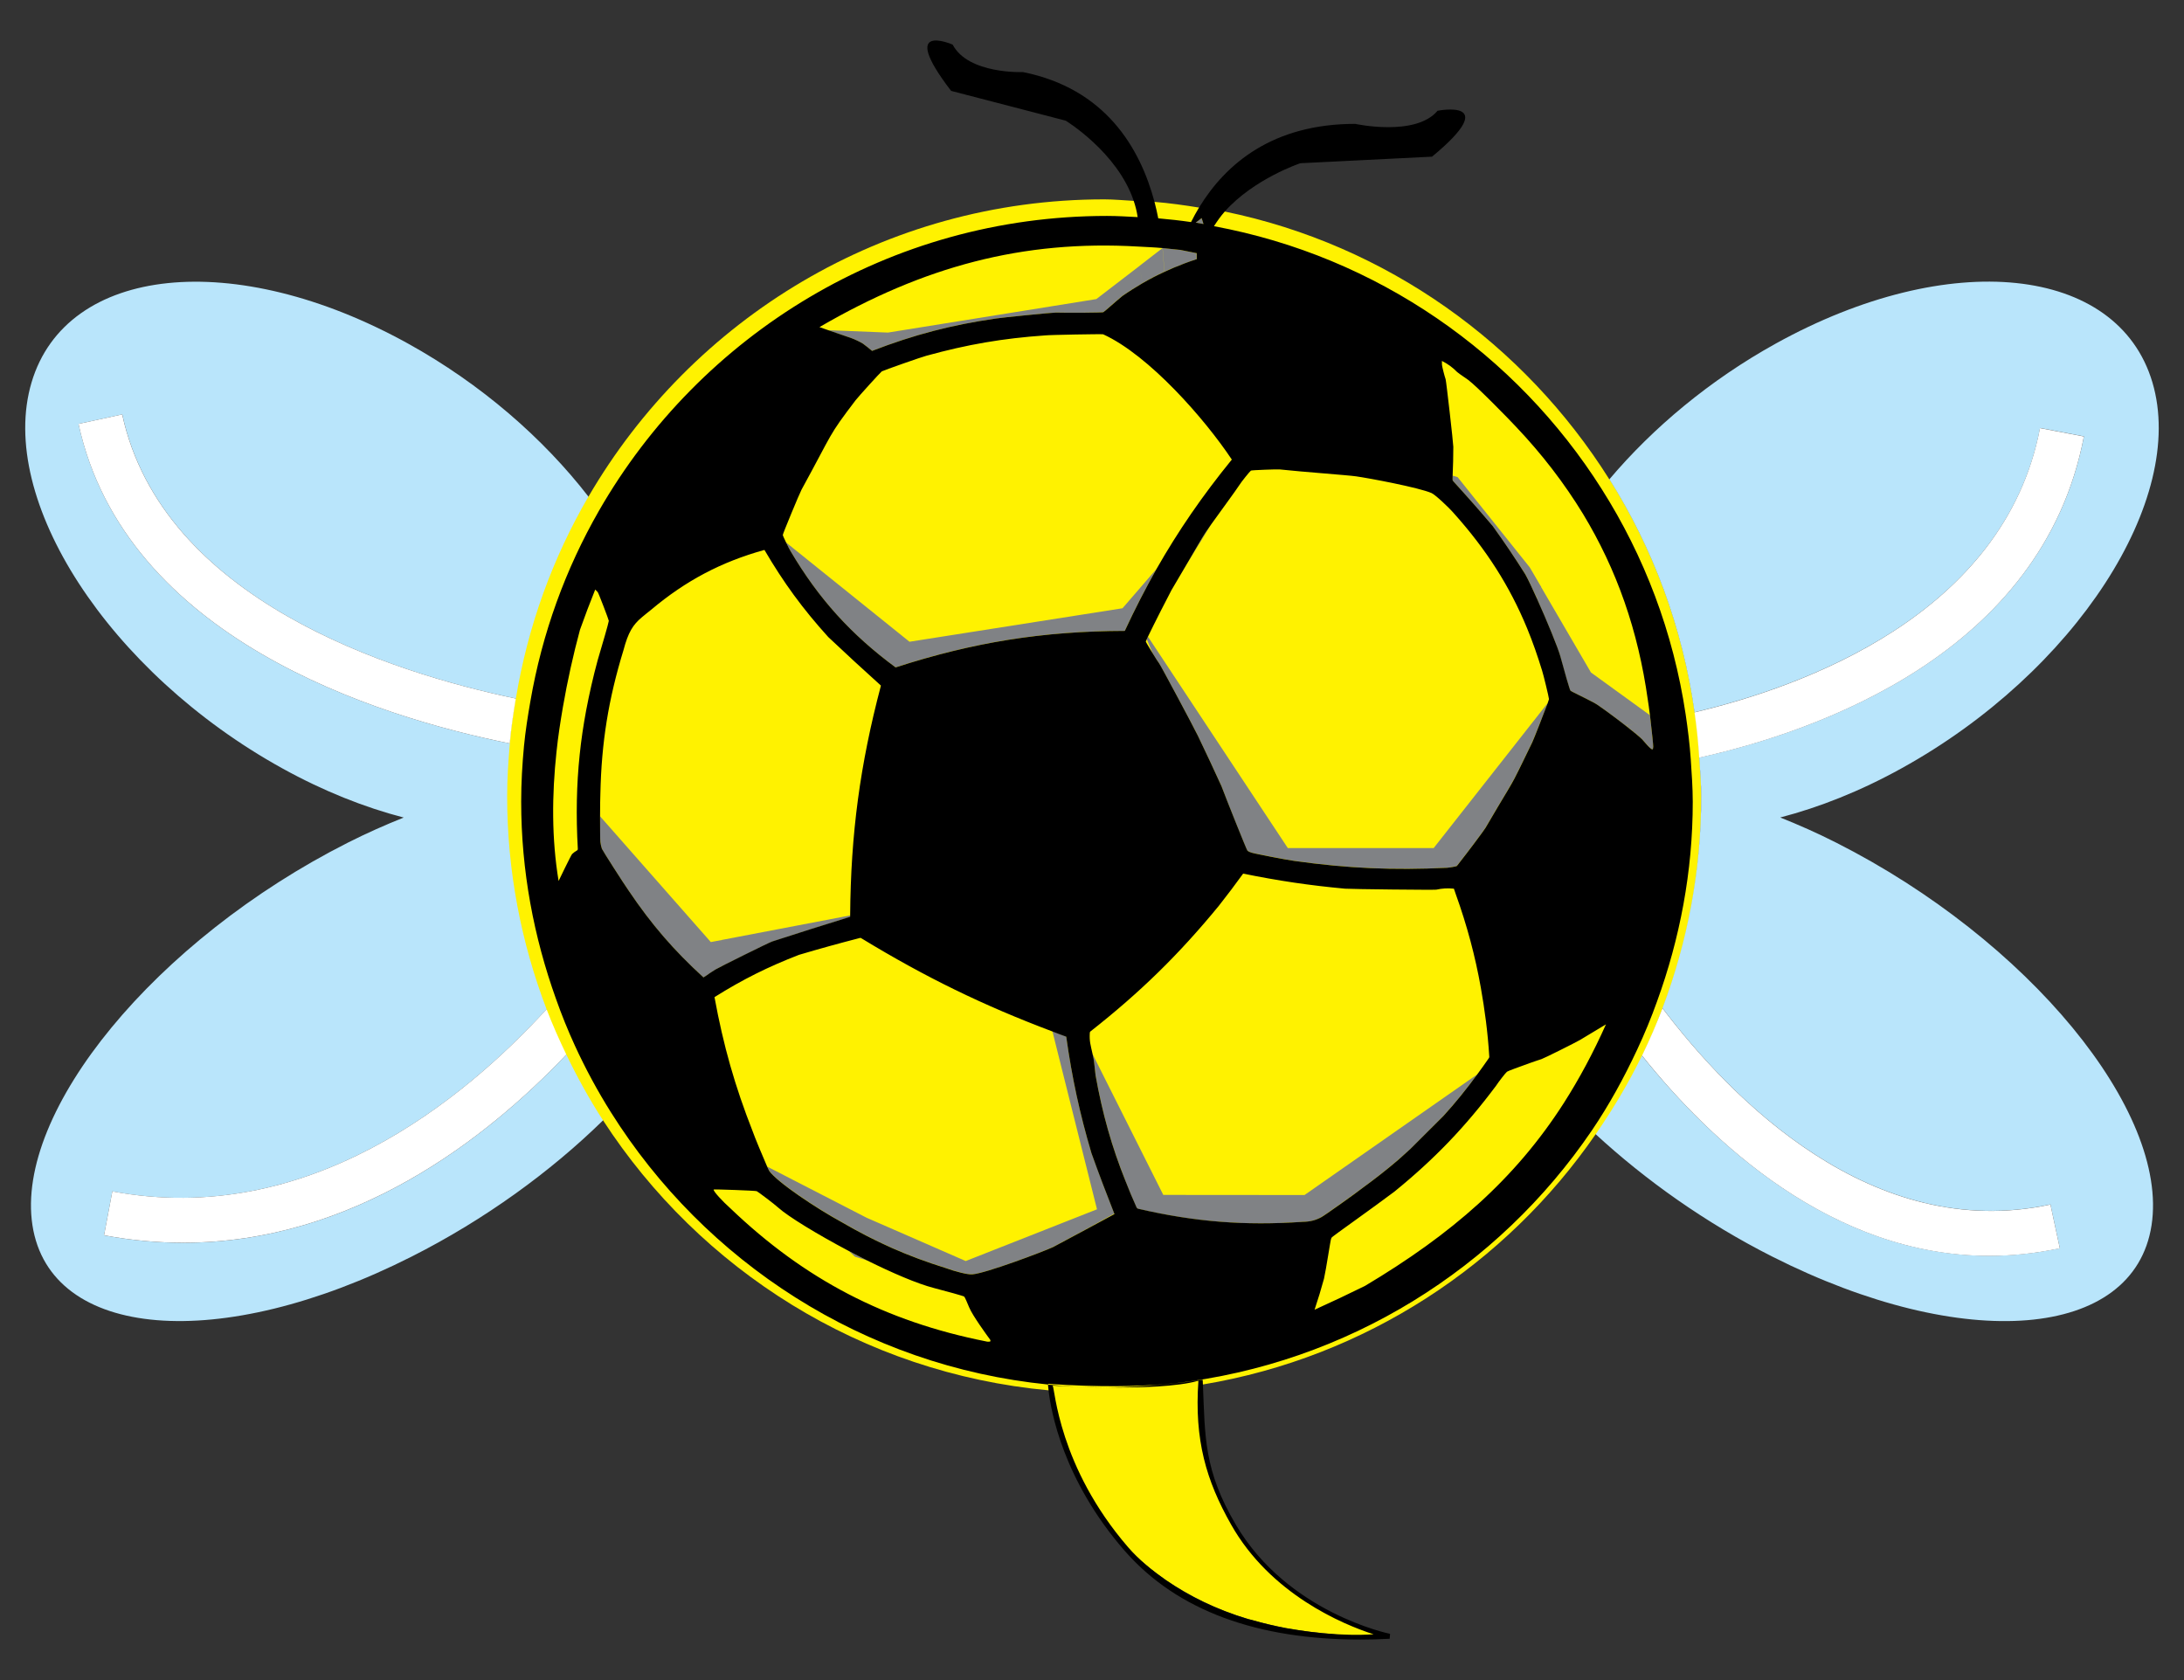 <?xml version="1.0" encoding="utf-8"?>
<!-- Generator: Adobe Illustrator 17.0.0, SVG Export Plug-In . SVG Version: 6.00 Build 0)  -->
<!DOCTYPE svg PUBLIC "-//W3C//DTD SVG 1.1//EN" "http://www.w3.org/Graphics/SVG/1.1/DTD/svg11.dtd">
<svg version="1.1" id="Layer_3" xmlns="http://www.w3.org/2000/svg" xmlns:xlink="http://www.w3.org/1999/xlink" x="0px" y="0px"
	 width="57.2px" height="44px" viewBox="0 0 57.2 44" style="enable-background:new 0 0 57.2 44;" xml:space="preserve">
<rect x="0" y="0" width="57.2" height="44" fill="#333333" stroke="none"/>
<path id="color4" style="fill:#B9E5FB;" d="M56.35,32.09c-0.462,2.993-4.909,3.361-9.934,0.819
	c-1.744-0.881-3.319-2.001-4.625-3.205c0.451-0.653,0.86-1.339,1.211-2.06c1.813,2.262,4.98,5.244,9.099,5.244
	c0.597,0,1.212-0.063,1.847-0.198l-0.246-1.146c-4.676,1.008-8.361-2.767-10.162-5.144c0.652-1.724,1.015-3.593,1.015-5.545
	c0-0.342-0.029-0.678-0.052-1.014c3.041-0.677,8.99-2.711,10.076-8.413l-1.149-0.22c-0.933,4.893-6.226,6.779-9.05,7.445
	c-0.313-2.219-1.086-4.285-2.229-6.101c1.141-1.35,2.633-2.601,4.362-3.557c4.536-2.509,8.95-2.052,9.86,1.02
	s-2.029,7.596-6.564,10.103c-1.082,0.6-2.158,1.025-3.184,1.291c0.481,0.193,0.971,0.408,1.465,0.659
	C53.114,24.611,56.811,29.096,56.35,32.09z M4.799,32.547c-0.671,0-1.361-0.062-2.074-0.195l0.217-1.15
	c5.114,0.959,9.191-2.386,11.373-4.77c-0.662-1.732-1.033-3.608-1.033-5.574c0-0.469,0.03-0.93,0.071-1.387
	c-3.499-0.705-10.076-2.759-11.296-8.369l1.145-0.249c1.056,4.859,7.043,6.759,10.308,7.441c0.314-1.901,0.967-3.685,1.901-5.289
	c-1.177-1.521-2.806-2.946-4.726-4.008c-4.535-2.508-8.948-2.052-9.859,1.02c-0.91,3.071,2.029,7.596,6.563,10.103
	c1.084,0.6,2.16,1.025,3.184,1.291c-0.481,0.193-0.969,0.408-1.465,0.659c-5.023,2.54-8.72,7.024-8.258,10.02
	c0.463,2.992,4.91,3.36,9.934,0.818c1.917-0.969,3.637-2.223,5.01-3.566c-0.357-0.551-0.675-1.125-0.962-1.722
	C12.734,29.829,9.253,32.547,4.799,32.547z M42.877,27.486c-0.348,0.738-0.736,1.452-1.19,2.121
	c0.034,0.031,0.069,0.063,0.104,0.097c0.451-0.653,0.861-1.339,1.211-2.06C42.958,27.592,42.918,27.54,42.877,27.486z
	 M15.055,27.387c-0.071,0.076-0.149,0.157-0.223,0.234c0.287,0.596,0.604,1.171,0.961,1.723c0.071-0.069,0.137-0.142,0.207-0.211
	C15.649,28.573,15.333,27.992,15.055,27.387z M44.333,20.998c0,1.837-0.34,3.592-0.935,5.227c0.044,0.058,0.093,0.121,0.138,0.181
	c0.655-1.724,1.016-3.592,1.016-5.545c0-0.342-0.029-0.678-0.051-1.014c-0.076,0.017-0.147,0.031-0.219,0.047
	C44.307,20.258,44.333,20.624,44.333,20.998z M13.648,20.998c0-0.491,0.028-0.976,0.073-1.454c-0.12-0.021-0.241-0.046-0.369-0.072
	c-0.041,0.458-0.071,0.917-0.071,1.387c0,1.965,0.371,3.841,1.033,5.573c0.084-0.092,0.166-0.184,0.243-0.271
	C13.979,24.545,13.648,22.813,13.648,20.998z M44.148,18.709c0.074-0.016,0.153-0.035,0.229-0.053
	c-0.313-2.219-1.086-4.285-2.228-6.101c-0.069,0.083-0.135,0.167-0.202,0.251C43.062,14.566,43.827,16.565,44.148,18.709z
	 M13.889,18.372c0.31-1.792,0.925-3.473,1.797-4.995c-0.089-0.124-0.18-0.248-0.275-0.371c-0.936,1.604-1.587,3.387-1.901,5.289
	C13.641,18.323,13.767,18.348,13.889,18.372z"/>
<path id="color3" style="fill:#FFFFFF;" d="M44.502,19.844c-0.025-0.4-0.066-0.795-0.123-1.188c2.824-0.666,8.115-2.553,9.049-7.445
	l1.15,0.22C53.491,17.133,47.542,19.167,44.502,19.844z M2.942,31.201l-0.217,1.15c0.712,0.134,1.403,0.195,2.074,0.195
	c4.454,0,7.935-2.718,10.033-4.926c-0.187-0.389-0.362-0.784-0.518-1.189C12.133,28.815,8.056,32.161,2.942,31.201z M3.2,10.853
	l-1.144,0.249c1.221,5.609,7.797,7.664,11.294,8.368c0.036-0.397,0.094-0.787,0.159-1.176C10.244,17.612,4.257,15.711,3.2,10.853z
	 M52.101,32.891c0.597,0,1.212-0.063,1.847-0.199l-0.246-1.146c-4.676,1.009-8.359-2.766-10.162-5.143
	c-0.162,0.422-0.34,0.836-0.535,1.241C44.814,29.907,47.983,32.891,52.101,32.891z M14.314,26.432
	c0.155,0.405,0.331,0.801,0.518,1.189c0.074-0.077,0.152-0.158,0.223-0.234c-0.183-0.399-0.348-0.809-0.497-1.228
	C14.48,26.248,14.398,26.34,14.314,26.432z M42.877,27.486c0.041,0.054,0.08,0.104,0.125,0.16c0.195-0.404,0.373-0.819,0.533-1.242
	c-0.047-0.061-0.094-0.123-0.138-0.182C43.243,26.653,43.069,27.074,42.877,27.486z M44.282,19.891
	c0.071-0.016,0.145-0.031,0.221-0.047c-0.025-0.4-0.066-0.795-0.123-1.188c-0.076,0.018-0.157,0.037-0.232,0.053
	C44.206,19.1,44.254,19.492,44.282,19.891z M13.889,18.372c-0.122-0.023-0.248-0.05-0.379-0.077
	c-0.063,0.389-0.123,0.778-0.157,1.176c0.127,0.025,0.25,0.049,0.369,0.072C13.759,19.146,13.822,18.759,13.889,18.372z"/>
<path id="color2" style="fill:#FFFFFF;" d="M20.587,14.206c-0.045-0.092-0.086-0.182-0.086-0.197
	c-0.003-0.023,0.442-1.098,0.492-1.188c0.85-1.551,0.68-1.373,1.415-2.339c0.078-0.103,0.648-0.729,0.687-0.757
	c0.035-0.023,1.059-0.382,1.167-0.409c1.07-0.296,2.003-0.456,3.111-0.533c0.11-0.014,1.488-0.039,1.519-0.029
	c1.205,0.55,2.671,2.23,3.368,3.281c-0.775,0.956-1.405,1.872-1.971,2.866l-0.888,1.029l-5.58,0.877L20.587,14.206z M23.256,8.711
	l5.458-0.878l1.139-0.875L30.45,6.5l0.002-0.002H30.45l0,0c-0.22-0.022-0.43-0.027-0.644-0.04c-3.013-0.175-5.613,0.521-8.345,2.111
	c0.079,0.028,0.154,0.054,0.227,0.08L23.256,8.711z M31.02,14.876c-0.115,0.198-0.232,0.399-0.338,0.576
	c-0.063,0.109-0.469,0.908-0.619,1.222l3.663,5.537h3.819l2.418-3.075l0.563-0.717c0.021-0.061,0.036-0.101,0.036-0.108
	c0-0.039-0.146-0.653-0.18-0.746c-0.115-0.39-0.246-0.758-0.393-1.112c-0.455-1.104-1.068-2.062-1.912-3.004
	c-0.14-0.165-0.49-0.492-0.59-0.536c-0.336-0.146-1.627-0.388-1.976-0.438c-0.222-0.032-1.39-0.115-2-0.181
	c-0.075-0.007-0.729,0.019-0.755,0.03c-0.026,0.016-0.256,0.302-0.309,0.385c-0.102,0.157-0.468,0.651-0.729,1.017L31.02,14.876z
	 M38.061,11.701c-0.001,0.268-0.004,0.497-0.018,0.756l0.133,0.04l1.889,2.363l0.303,0.518l1.301,2.234l1.545,1.118
	c-0.021-0.174-0.041-0.326-0.055-0.397c-0.256-1.818-0.814-3.417-1.699-4.877c-0.485-0.799-1.066-1.559-1.758-2.287
	c-0.166-0.179-1.023-1.055-1.25-1.222c-0.101-0.073-0.205-0.137-0.287-0.207c-0.123-0.123-0.244-0.211-0.399-0.29
	c0,0.036,0,0.068,0,0.105c0.006,0.044,0.065,0.297,0.097,0.377C37.877,9.977,38.061,11.604,38.061,11.701z M30.006,16.799
	c-0.002,0.01,0.092,0.165,0.181,0.311l-0.153-0.369C30.018,16.773,30.006,16.794,30.006,16.799z M15.654,15.508
	c-0.021-0.024-0.042-0.043-0.065-0.066c-0.147,0.368-0.266,0.68-0.399,1.053c-0.176,0.651-0.329,1.333-0.448,2.028
	c-0.067,0.386-0.125,0.773-0.167,1.167c-0.121,1.134-0.126,2.281,0.055,3.385c0,0,0.325-0.676,0.353-0.704
	c0.038-0.037,0.076-0.064,0.124-0.092c0.025-0.016,0.027-0.021,0.027-0.053c-0.049-0.861-0.034-1.662,0.048-2.454
	c0.04-0.386,0.097-0.772,0.17-1.161c0.08-0.432,0.179-0.869,0.302-1.32c0.116-0.396,0.281-0.955,0.291-1.028
	C15.946,16.239,15.676,15.528,15.654,15.508z M40.374,27.733c-0.086,0.026-0.201,0.067-0.317,0.108
	c-0.272,0.098-0.567,0.205-0.587,0.223c-0.034,0.023-0.232,0.281-0.288,0.369c-0.813,1.086-1.61,1.918-2.662,2.772
	c-0.577,0.435-1.616,1.168-1.634,1.192c-0.012,0.012-0.018,0.023-0.021,0.035c-0.018,0.033-0.132,0.81-0.188,1.052
	c-0.078,0.287-0.153,0.53-0.247,0.813c0.467-0.212,0.858-0.396,1.319-0.623c2.271-1.353,3.934-2.8,5.211-4.793
	c0.4-0.629,0.768-1.31,1.102-2.062c-0.238,0.144-0.439,0.269-0.682,0.409C41.254,27.307,40.444,27.711,40.374,27.733z
	 M38.983,27.723c0.02-0.024,0.021-0.031,0.02-0.063c-0.041-0.632-0.119-1.219-0.223-1.796c-0.146-0.818-0.357-1.616-0.658-2.454
	c-0.018-0.046-0.027-0.09-0.045-0.136c-0.164-0.019-0.304-0.007-0.463,0.024c-0.052,0.012-2.193-0.014-2.389-0.024
	c-0.943-0.089-1.736-0.205-2.669-0.394c-0.218,0.301-0.405,0.551-0.64,0.846c-1.047,1.275-2.051,2.257-3.349,3.277
	c-0.022,0.019-0.026,0.022-0.026,0.053c-0.012,0.219,0.021,0.307,0.07,0.535l0.002,0.008l1.854,3.693h3.701l4.521-3.16
	C38.79,27.999,38.888,27.863,38.983,27.723z M22.564,24.571c-0.025-0.015-0.034-0.017-0.06-0.006
	c-0.559,0.146-1.026,0.274-1.58,0.438c-0.812,0.314-1.474,0.646-2.212,1.108c0.231,1.27,0.532,2.327,1.005,3.529
	c0.038,0.115,0.271,0.675,0.375,0.912l2.604,1.34l2.597,1.135l3.437-1.355l-1.168-4.662C25.758,26.33,24.242,25.594,22.564,24.571z
	 M25.252,33.955c-0.021-0.017-0.46-0.139-0.786-0.223c-0.448-0.113-1.099-0.396-1.753-0.721l-0.321-0.1l-0.164-0.15
	c-0.833-0.44-1.591-0.906-1.838-1.129c-0.107-0.099-0.537-0.423-0.571-0.438c-0.034-0.014-1.129-0.055-1.129-0.043
	c-0.014,0.043,0.233,0.313,0.446,0.499c1.942,1.854,4.054,2.955,6.689,3.478c0.025,0.012,0.092,0.012,0.11,0
	c0.006-0.001,0.006-0.029,0-0.043c-0.093-0.127-0.461-0.63-0.552-0.847C25.333,34.107,25.27,33.971,25.252,33.955z M22.268,23.975
	c0.016-2.134,0.259-3.948,0.806-6.017c-0.489-0.442-0.9-0.82-1.379-1.272c-0.669-0.738-1.167-1.421-1.671-2.282
	c-1.145,0.316-2.071,0.813-2.96,1.56c-0.082,0.067-0.164,0.125-0.244,0.197c-0.243,0.201-0.366,0.402-0.489,0.868
	c-0.394,1.285-0.577,2.417-0.605,3.762c-0.005,0.084-0.007,0.331-0.008,0.585l2.9,3.293l0.288-0.056L22.268,23.975z"/>
<path id="color1" style="fill:#FFF200;" d="M44.502,19.844c-0.025-0.4-0.066-0.795-0.123-1.188
	c-0.313-2.219-1.086-4.285-2.229-6.101c-2.229-3.547-5.832-6.144-10.073-7.015c-0.223-0.045-0.449-0.067-0.675-0.104
	c-0.385-0.062-0.771-0.117-1.165-0.149c-0.182-0.015-0.363-0.019-0.546-0.027c-0.259-0.013-0.515-0.039-0.772-0.039
	c-5.771,0-10.797,3.135-13.507,7.785c-0.936,1.604-1.587,3.387-1.901,5.289c-0.063,0.389-0.123,0.778-0.157,1.176
	c-0.041,0.457-0.071,0.917-0.071,1.387c0,1.964,0.371,3.841,1.033,5.575c0.155,0.403,0.331,0.8,0.518,1.188
	c0.287,0.597,0.604,1.171,0.961,1.722c2.539,3.912,6.775,6.617,11.669,7.069c0.031,0.002,0.061,0.009,0.092,0.013
	c0.07,0.652,0.514,3.269,2.98,4.955c0.594,0.404,1.291,0.762,2.145,1.019c0.035,0.011,0.07,0.019,0.107,0.026
	c0.276,0.082,0.576,0.152,0.887,0.213c0.107,0.019,0.216,0.035,0.324,0.052c0.205,0.034,0.422,0.058,0.64,0.081
	c0.546,0.057,1.12,0.093,1.754,0.08c0,0-5.292-1.191-4.944-6.58c0.018-0.004,0.036-0.01,0.055-0.012
	c4.262-0.711,7.936-3.144,10.289-6.557c0.451-0.652,0.861-1.338,1.211-2.058c0.197-0.404,0.375-0.819,0.535-1.242
	c0.654-1.724,1.014-3.593,1.014-5.545C44.553,20.516,44.523,20.18,44.502,19.844z M30.45,6.496L30.45,6.496
	c-0.22-0.021-0.431-0.027-0.644-0.04C30.02,6.47,30.23,6.474,30.45,6.496z"/>
<path id="shadow" style="fill:#808285;" d="M40.368,15.377c-0.043,0.098-0.08,0.197-0.117,0.294c-0.121-0.265-0.23-0.5-0.303-0.632
	c-0.287-0.452-0.543-0.827-0.854-1.263c-0.355-0.418-0.663-0.768-1.034-1.173c-0.019-0.024-0.021-0.029-0.021-0.059
	c0.002-0.03,0.002-0.059,0.004-0.088l0.133,0.04l1.889,2.363L40.368,15.377z M30.467,31.294l-1.854-3.692l0.863,3.337
	c0.089,0.223,0.184,0.448,0.283,0.678c0.016,0.028,0.02,0.034,0.049,0.043c1.486,0.344,2.789,0.446,4.309,0.34
	c0.182-0.002,0.33-0.038,0.486-0.123c0.068-0.034,0.923-0.643,1.092-0.774c0.321-0.234,0.62-0.469,0.906-0.713l0.148-0.129
	c0.063-0.056,0.123-0.108,0.183-0.164l0.868-0.869c0.311-0.34,0.604-0.701,0.889-1.09l-4.523,3.159L30.467,31.294L30.467,31.294z
	 M28.612,27.594c0,0.002,0.002,0.004,0.002,0.008l0,0L28.612,27.594z M31.575,13.941c-0.072,0.108-0.309,0.515-0.555,0.936
	l0.705-1.151C31.67,13.805,31.618,13.879,31.575,13.941z M28.614,27.6c0.008,0.035,0.016,0.076,0.025,0.121
	c0.025,0.146,0.035,0.293,0.054,0.438c0.179,1.008,0.425,1.876,0.786,2.776L28.614,27.6L28.614,27.6z M37.549,22.21h-3.821
	l-3.663-5.537c-0.014,0.026-0.021,0.048-0.031,0.067l0.154,0.369c0.072,0.12,0.146,0.236,0.169,0.263
	c0.033,0.041,0.925,1.703,1.013,1.895c0.223,0.461,0.407,0.853,0.619,1.319c0.107,0.301,0.66,1.678,0.678,1.69
	c0.035,0.024,0.064,0.04,0.105,0.051c0.061,0.024,0.936,0.194,1.124,0.218c1.396,0.196,2.591,0.25,3.998,0.181
	c0.067-0.002,0.222-0.033,0.257-0.045c0.004-0.002,0.037-0.043,0.08-0.1c0.163-0.611,0.506-1.094,0.999-1.453
	c0.185-0.307,0.356-0.597,0.431-0.736c0.156-0.301,0.301-0.617,0.451-0.918c-0.047-0.112-0.107-0.216-0.146-0.338L37.549,22.21z
	 M18.594,25.489c0.048-0.03,0.095-0.062,0.146-0.094c0.081-0.054,1.406-0.708,1.486-0.734c0.716-0.233,1.321-0.424,2.041-0.646
	c0-0.017,0.001-0.026,0.001-0.041l-3.365,0.643C18.825,24.902,18.721,25.193,18.594,25.489z M28.713,7.833L23.257,8.71L21.69,8.647
	c0.198,0.068,0.384,0.133,0.595,0.205C22.357,8.874,22.558,8.972,22.6,9c0.087,0.065,0.156,0.119,0.238,0.19
	c1.103-0.426,2.079-0.68,3.247-0.849c0.166-0.026,1.479-0.157,1.567-0.155c0.331,0.009,1.214,0.002,1.24-0.009
	c0.034-0.017,0.293-0.255,0.501-0.425c0.176-0.123,0.35-0.23,0.523-0.332c-0.025-0.156-0.049-0.313-0.063-0.462L28.713,7.833z
	 M30.452,6.496L30.45,6.498c0.021,0.224,0.035,0.436,0.041,0.624c0.077-0.037,0.159-0.073,0.239-0.107
	c0.043-0.154,0.095-0.312,0.151-0.473C30.739,6.525,30.594,6.511,30.452,6.496z M29.458,16.522c0.269-0.574,0.541-1.107,0.83-1.621
	l-0.889,1.029l-5.579,0.877l-3.234-2.601c0.046,0.097,0.099,0.201,0.119,0.23c0.736,1.249,1.581,2.18,2.749,3.042
	C25.497,16.818,27.311,16.529,29.458,16.522z M27.924,27.143c-0.123-0.045-0.241-0.088-0.361-0.135l1.168,4.663l-3.438,1.355
	l-2.596-1.134l-2.604-1.34c0.025,0.057,0.044,0.096,0.05,0.105c0.207,0.301,1.24,0.984,1.894,1.344
	c0.909,0.529,1.728,0.894,2.732,1.206c0.239,0.086,0.573,0.175,0.692,0.166c0.354-0.022,1.889-0.604,2.119-0.715
	c0.651-0.345,1.104-0.593,1.606-0.873c-0.22-0.558-0.399-1.032-0.603-1.597C28.273,29.139,28.079,28.23,27.924,27.143z
	 M22.714,33.012c-0.163-0.084-0.325-0.166-0.485-0.25l0.164,0.15L22.714,33.012z M38.23,22.581c0.185-0.233,0.636-0.834,0.673-0.899
	c0.102-0.172,0.215-0.365,0.326-0.554C38.737,21.487,38.392,21.971,38.23,22.581z M18.616,24.672l-2.9-3.294
	c0,0.311,0.002,0.629,0.008,0.672c0.007,0.065,0.02,0.119,0.04,0.182c0.014,0.043,0.586,0.934,0.706,1.103
	c0.59,0.875,1.176,1.555,1.954,2.266c0.06-0.039,0.115-0.073,0.169-0.109c0.127-0.296,0.232-0.587,0.309-0.873L18.616,24.672z
	 M43.231,18.893c-0.007-0.055-0.014-0.11-0.02-0.163l-1.543-1.118l-1.303-2.234c-0.041,0.098-0.08,0.197-0.117,0.294
	c0.258,0.576,0.562,1.306,0.615,1.522c0.094,0.353,0.245,0.873,0.264,0.891c0.02,0.024,0.373,0.187,0.617,0.318
	c0.112,0.058,0.533,0.368,0.86,0.625l-0.003-0.042C42.618,18.985,42.85,18.958,43.231,18.893z M40.112,19.474
	c0.006-0.009,0.01-0.019,0.014-0.028c0.041-0.086,0.308-0.759,0.404-1.027l-0.564,0.717C40.004,19.258,40.064,19.361,40.112,19.474z
	 M31.342,6.632c-0.155-0.033-0.284-0.058-0.44-0.088c-0.006-0.001-0.015-0.001-0.021-0.002c-0.057,0.163-0.108,0.32-0.151,0.474
	c0.194-0.082,0.396-0.158,0.61-0.228V6.632H31.342z M31.472,5.712l-0.156,0.119c0.067,0.01,0.136,0.024,0.204,0.035L31.472,5.712z
	 M29.852,6.957c0.018,0.148,0.038,0.307,0.064,0.462c0.188-0.11,0.379-0.208,0.572-0.298c-0.005-0.188-0.02-0.399-0.041-0.624
	L29.852,6.957z M43.282,19.625c0.01-0.004,0.018-0.037,0.018-0.069c0.002-0.038-0.032-0.354-0.068-0.663
	c-0.383,0.065-0.611,0.092-0.627,0.094l0.003,0.042c0.188,0.146,0.349,0.277,0.399,0.334C43.042,19.398,43.239,19.641,43.282,19.625
	z"/>
<path id="outline" d="M28.991,36.337c0.008,0,0.014-0.001,0.02-0.001c-0.018,0-0.036-0.001-0.055-0.001
	C28.967,36.335,28.978,36.337,28.991,36.337z M29.01,36.336c0.837,0.01,1.832-0.018,2.377-0.175
	c-0.11,1.558,0.207,2.617,0.854,3.763c1.033,1.829,2.932,2.62,3.734,2.877c-0.41,0.027-0.863,0.015-1.338-0.028
	c-0.211-0.02-0.422-0.048-0.641-0.081c-0.107-0.018-0.215-0.032-0.324-0.053c-0.295-0.056-0.592-0.127-0.887-0.211
	c-0.037-0.012-0.072-0.018-0.106-0.027c-0.765-0.229-1.498-0.568-2.144-1.018c-0.361-0.255-0.703-0.531-0.988-0.861
	c-1.825-2.112-1.918-4.16-1.977-4.234c0,0,0.621,0.04,1.383,0.05c-0.508-0.001-1.011-0.026-1.506-0.075
	c0,0.016,0.006,0.068,0.016,0.153c0.06,0.533,0.379,2.349,1.99,4.195c1.385,1.589,3.51,2.328,6.174,2.328
	c0.248,0,0.504-0.007,0.769-0.021l0.011-0.129c-0.025-0.004-2.679-0.551-4.035-2.85c-0.849-1.438-0.809-2.319-0.867-3.677
	c-0.002-0.043-0.004-0.082-0.006-0.125c-0.019-0.012-0.268,0.045-0.758,0.096c-0.089,0.009-0.188,0.019-0.293,0.025
	C29.974,36.303,29.497,36.335,29.01,36.336z M44.282,19.891c-0.027-0.399-0.076-0.792-0.134-1.182
	c-0.321-2.146-1.084-4.145-2.2-5.903c-2.24-3.538-5.884-6.092-10.154-6.882c0.086-0.135,0.179-0.265,0.283-0.384
	c0.766-0.861,1.979-1.265,1.979-1.265l3.45-0.172c1.867-1.546,0.144-1.202,0.144-1.202c-0.575,0.688-2.157,0.343-2.157,0.343
	c-2.152,0-3.384,1.035-4.09,2.192c-0.076,0.125-0.145,0.253-0.209,0.38c-0.281-0.041-0.57-0.073-0.859-0.098
	c-0.028-0.143-0.06-0.286-0.098-0.431c-0.382-1.429-1.298-2.967-3.443-3.399c0,0-1.435,0.06-1.843-0.719
	c0,0-1.465-0.645-0.041,1.211l3.001,0.78c0,0,1.355,0.826,1.781,2.1c0.047,0.138,0.082,0.278,0.104,0.426
	c-0.268-0.014-0.532-0.031-0.805-0.031c-5.696,0-10.657,3.112-13.304,7.721c-0.873,1.521-1.488,3.203-1.797,4.995
	c-0.067,0.387-0.129,0.775-0.167,1.171c-0.045,0.479-0.073,0.964-0.073,1.454c0,1.814,0.332,3.547,0.911,5.163
	c0.148,0.419,0.313,0.828,0.497,1.228c0.278,0.605,0.593,1.188,0.944,1.746c2.457,3.91,6.615,6.644,11.45,7.127
	c0-0.004-0.002-0.016-0.002-0.018c1.375,0.094,2.348,0.064,3,0.014c0.098-0.01,0.196-0.016,0.293-0.025
	c4.549-0.518,8.496-3.018,10.946-6.622c0.455-0.67,0.845-1.384,1.19-2.122c0.193-0.412,0.367-0.832,0.521-1.264
	c0.594-1.636,0.934-3.39,0.934-5.227C44.333,20.624,44.307,20.258,44.282,19.891z M37.764,9.452c0.156,0.079,0.277,0.167,0.398,0.29
	c0.082,0.068,0.189,0.133,0.289,0.206c0.227,0.167,1.084,1.044,1.248,1.222c0.692,0.729,1.272,1.488,1.76,2.287
	c0.885,1.46,1.445,3.058,1.699,4.877c0.014,0.071,0.031,0.223,0.055,0.396c0.006,0.052,0.013,0.107,0.019,0.163
	c0.036,0.308,0.069,0.625,0.067,0.663c0,0.032-0.008,0.064-0.018,0.069c-0.043,0.017-0.24-0.227-0.273-0.262
	c-0.055-0.057-0.213-0.188-0.4-0.334c-0.328-0.257-0.749-0.567-0.861-0.625c-0.244-0.132-0.599-0.294-0.617-0.318
	c-0.018-0.019-0.168-0.538-0.262-0.891c-0.057-0.217-0.357-0.947-0.617-1.522c-0.119-0.265-0.229-0.5-0.303-0.632
	c-0.285-0.452-0.539-0.827-0.852-1.263c-0.355-0.418-0.663-0.768-1.033-1.173c-0.02-0.024-0.021-0.029-0.02-0.06
	c0-0.03,0-0.059,0.002-0.088c0.013-0.259,0.016-0.489,0.018-0.756c0-0.097-0.186-1.725-0.201-1.767
	c-0.029-0.08-0.092-0.333-0.096-0.377C37.764,9.52,37.764,9.488,37.764,9.452z M32.763,12.324c0.022-0.012,0.679-0.037,0.754-0.03
	c0.608,0.066,1.778,0.149,1.999,0.181c0.35,0.05,1.641,0.292,1.977,0.438c0.098,0.044,0.449,0.372,0.59,0.536
	c0.844,0.942,1.457,1.901,1.912,3.004c0.146,0.354,0.275,0.723,0.394,1.112c0.032,0.092,0.18,0.707,0.18,0.746
	c0,0.007-0.017,0.048-0.036,0.108c-0.098,0.267-0.363,0.941-0.404,1.027c-0.004,0.009-0.008,0.019-0.014,0.028
	c-0.15,0.301-0.296,0.619-0.451,0.917c-0.074,0.142-0.248,0.432-0.432,0.737c-0.111,0.188-0.227,0.382-0.326,0.554
	c-0.037,0.064-0.488,0.666-0.673,0.899c-0.043,0.058-0.075,0.097-0.08,0.101c-0.034,0.013-0.188,0.041-0.257,0.045
	c-1.408,0.068-2.604,0.016-3.998-0.18c-0.189-0.024-1.063-0.193-1.124-0.218c-0.041-0.012-0.071-0.025-0.104-0.052
	c-0.019-0.015-0.57-1.392-0.68-1.69c-0.211-0.466-0.396-0.856-0.617-1.318c-0.09-0.191-0.979-1.854-1.014-1.895
	c-0.021-0.026-0.096-0.143-0.169-0.263c-0.09-0.147-0.183-0.301-0.181-0.311c0-0.004,0.013-0.025,0.025-0.058
	c0.01-0.02,0.018-0.042,0.031-0.067c0.15-0.314,0.557-1.112,0.618-1.222c0.104-0.176,0.224-0.377,0.339-0.576
	c0.245-0.421,0.482-0.828,0.555-0.936c0.043-0.063,0.096-0.136,0.15-0.215c0.262-0.367,0.627-0.86,0.729-1.017
	C32.506,12.625,32.737,12.34,32.763,12.324z M31.472,5.712l0.048,0.154c-0.066-0.011-0.137-0.024-0.203-0.035L31.472,5.712z
	 M29.806,6.457c0.214,0.013,0.424,0.019,0.644,0.04h0.002c0.143,0.014,0.287,0.028,0.432,0.045c0.006,0,0.015,0,0.019,0.001
	c0.156,0.029,0.285,0.055,0.44,0.088v0.156c-0.217,0.07-0.416,0.146-0.611,0.228c-0.081,0.034-0.162,0.07-0.24,0.107
	c-0.195,0.09-0.386,0.188-0.574,0.298c-0.172,0.102-0.346,0.209-0.522,0.332c-0.207,0.17-0.466,0.408-0.501,0.425
	c-0.025,0.011-0.909,0.019-1.24,0.009c-0.089-0.002-1.4,0.129-1.566,0.155c-1.168,0.168-2.146,0.423-3.249,0.849
	C22.757,9.119,22.687,9.065,22.6,9c-0.042-0.03-0.242-0.127-0.314-0.149c-0.212-0.072-0.398-0.137-0.597-0.205
	c-0.073-0.025-0.148-0.052-0.227-0.079C24.192,6.977,26.793,6.281,29.806,6.457z M20.993,12.823c0.85-1.551,0.679-1.373,1.415-2.34
	c0.078-0.101,0.648-0.729,0.687-0.757c0.035-0.023,1.059-0.383,1.167-0.409c1.072-0.296,2.003-0.456,3.111-0.533
	c0.11-0.014,1.488-0.039,1.519-0.029c1.206,0.55,2.672,2.23,3.37,3.281c-0.778,0.956-1.406,1.872-1.973,2.866
	c-0.289,0.514-0.563,1.047-0.83,1.621c-2.146,0.006-3.961,0.296-6.003,0.956c-1.167-0.862-2.012-1.793-2.749-3.042
	c-0.02-0.029-0.073-0.133-0.119-0.23c-0.045-0.092-0.086-0.182-0.086-0.197C20.498,13.987,20.943,12.913,20.993,12.823z
	 M14.575,19.688c0.041-0.394,0.101-0.78,0.167-1.167c0.12-0.694,0.272-1.376,0.448-2.028c0.133-0.373,0.251-0.685,0.399-1.053
	c0.024,0.022,0.043,0.042,0.065,0.066c0.021,0.02,0.292,0.731,0.291,0.754c-0.009,0.073-0.174,0.632-0.291,1.028
	c-0.123,0.452-0.221,0.889-0.303,1.32c-0.072,0.389-0.13,0.775-0.169,1.16c-0.083,0.793-0.097,1.594-0.049,2.455
	c0,0.031-0.001,0.037-0.026,0.053c-0.047,0.027-0.086,0.055-0.124,0.092c-0.027,0.027-0.353,0.704-0.353,0.704
	C14.447,21.971,14.453,20.821,14.575,19.688z M18.424,25.598c-0.778-0.711-1.364-1.39-1.954-2.265
	c-0.12-0.169-0.691-1.06-0.706-1.103c-0.019-0.062-0.033-0.116-0.04-0.181c-0.006-0.043-0.008-0.363-0.008-0.673
	c0.001-0.254,0.003-0.5,0.008-0.585c0.028-1.345,0.211-2.478,0.605-3.763c0.123-0.466,0.246-0.667,0.489-0.868
	c0.081-0.072,0.163-0.129,0.244-0.198c0.89-0.747,1.816-1.243,2.959-1.56c0.504,0.86,1.003,1.543,1.672,2.282
	c0.479,0.452,0.89,0.829,1.379,1.271c-0.547,2.069-0.79,3.881-0.806,6.015c0,0.016-0.001,0.025-0.001,0.041
	c-0.721,0.222-1.325,0.414-2.041,0.646c-0.081,0.025-1.404,0.682-1.486,0.734c-0.052,0.033-0.099,0.063-0.146,0.094
	C18.539,25.525,18.483,25.561,18.424,25.598z M25.936,35.131c-0.02,0.01-0.085,0.01-0.109,0c-2.638-0.523-4.75-1.623-6.691-3.479
	c-0.212-0.189-0.46-0.457-0.445-0.499c0-0.011,1.095,0.028,1.128,0.043c0.034,0.015,0.464,0.339,0.571,0.437
	c0.249,0.224,1.004,0.688,1.839,1.129c0.159,0.086,0.321,0.166,0.484,0.25c0.654,0.324,1.306,0.607,1.753,0.722
	c0.325,0.084,0.766,0.206,0.787,0.223c0.017,0.017,0.078,0.152,0.131,0.285c0.091,0.217,0.457,0.72,0.551,0.847
	C25.942,35.1,25.942,35.129,25.936,35.131z M27.581,32.66c-0.231,0.11-1.766,0.691-2.119,0.715c-0.119,0.01-0.456-0.078-0.693-0.165
	c-1.004-0.313-1.823-0.678-2.732-1.206c-0.654-0.357-1.687-1.044-1.894-1.343c-0.004-0.012-0.023-0.051-0.05-0.106
	c-0.104-0.238-0.337-0.797-0.375-0.912c-0.473-1.202-0.772-2.258-1.005-3.529c0.738-0.463,1.4-0.793,2.212-1.107
	c0.553-0.164,1.021-0.293,1.58-0.438c0.026-0.009,0.035-0.009,0.06,0.007c1.677,1.021,3.194,1.759,4.999,2.438
	c0.12,0.047,0.238,0.093,0.361,0.136c0.154,1.086,0.349,1.995,0.66,3.048c0.203,0.564,0.383,1.039,0.603,1.598
	C28.684,32.068,28.231,32.315,27.581,32.66z M29.811,31.657c-0.029-0.01-0.033-0.015-0.047-0.042
	c-0.104-0.229-0.197-0.456-0.285-0.68c-0.361-0.899-0.607-1.771-0.786-2.775c-0.019-0.146-0.028-0.292-0.053-0.438
	c-0.011-0.047-0.019-0.088-0.026-0.123c0-0.004,0-0.006-0.002-0.008c-0.05-0.229-0.082-0.316-0.07-0.535
	c0.002-0.029,0.004-0.034,0.027-0.051c1.297-1.021,2.303-2.003,3.35-3.279c0.231-0.295,0.422-0.545,0.639-0.846
	c0.934,0.188,1.725,0.307,2.669,0.394c0.192,0.014,2.337,0.036,2.388,0.026c0.161-0.035,0.301-0.043,0.463-0.026
	c0.02,0.047,0.029,0.091,0.047,0.137c0.301,0.837,0.512,1.634,0.658,2.453c0.102,0.577,0.182,1.163,0.221,1.797
	c0.004,0.029,0,0.036-0.018,0.062c-0.097,0.141-0.195,0.276-0.293,0.41c-0.285,0.391-0.578,0.752-0.888,1.092l-0.869,0.867
	c-0.06,0.057-0.12,0.109-0.183,0.166l-0.147,0.131c-0.286,0.244-0.585,0.479-0.907,0.713c-0.166,0.133-1.021,0.74-1.09,0.774
	c-0.156,0.085-0.307,0.121-0.486,0.123C32.599,32.104,31.297,32.001,29.811,31.657z M40.959,28.885
	c-1.277,1.994-2.94,3.44-5.211,4.793c-0.461,0.227-0.854,0.412-1.319,0.623c0.094-0.283,0.169-0.526,0.247-0.813
	c0.056-0.242,0.17-1.019,0.188-1.052c0.006-0.012,0.012-0.023,0.021-0.035c0.018-0.024,1.056-0.758,1.634-1.192
	c1.05-0.854,1.851-1.688,2.662-2.772c0.056-0.088,0.254-0.346,0.288-0.369c0.02-0.018,0.314-0.125,0.587-0.223
	c0.118-0.041,0.233-0.082,0.317-0.108c0.07-0.022,0.881-0.427,1.008-0.501c0.24-0.143,0.441-0.266,0.68-0.409
	C41.727,27.575,41.36,28.256,40.959,28.885z"/>
</svg>
